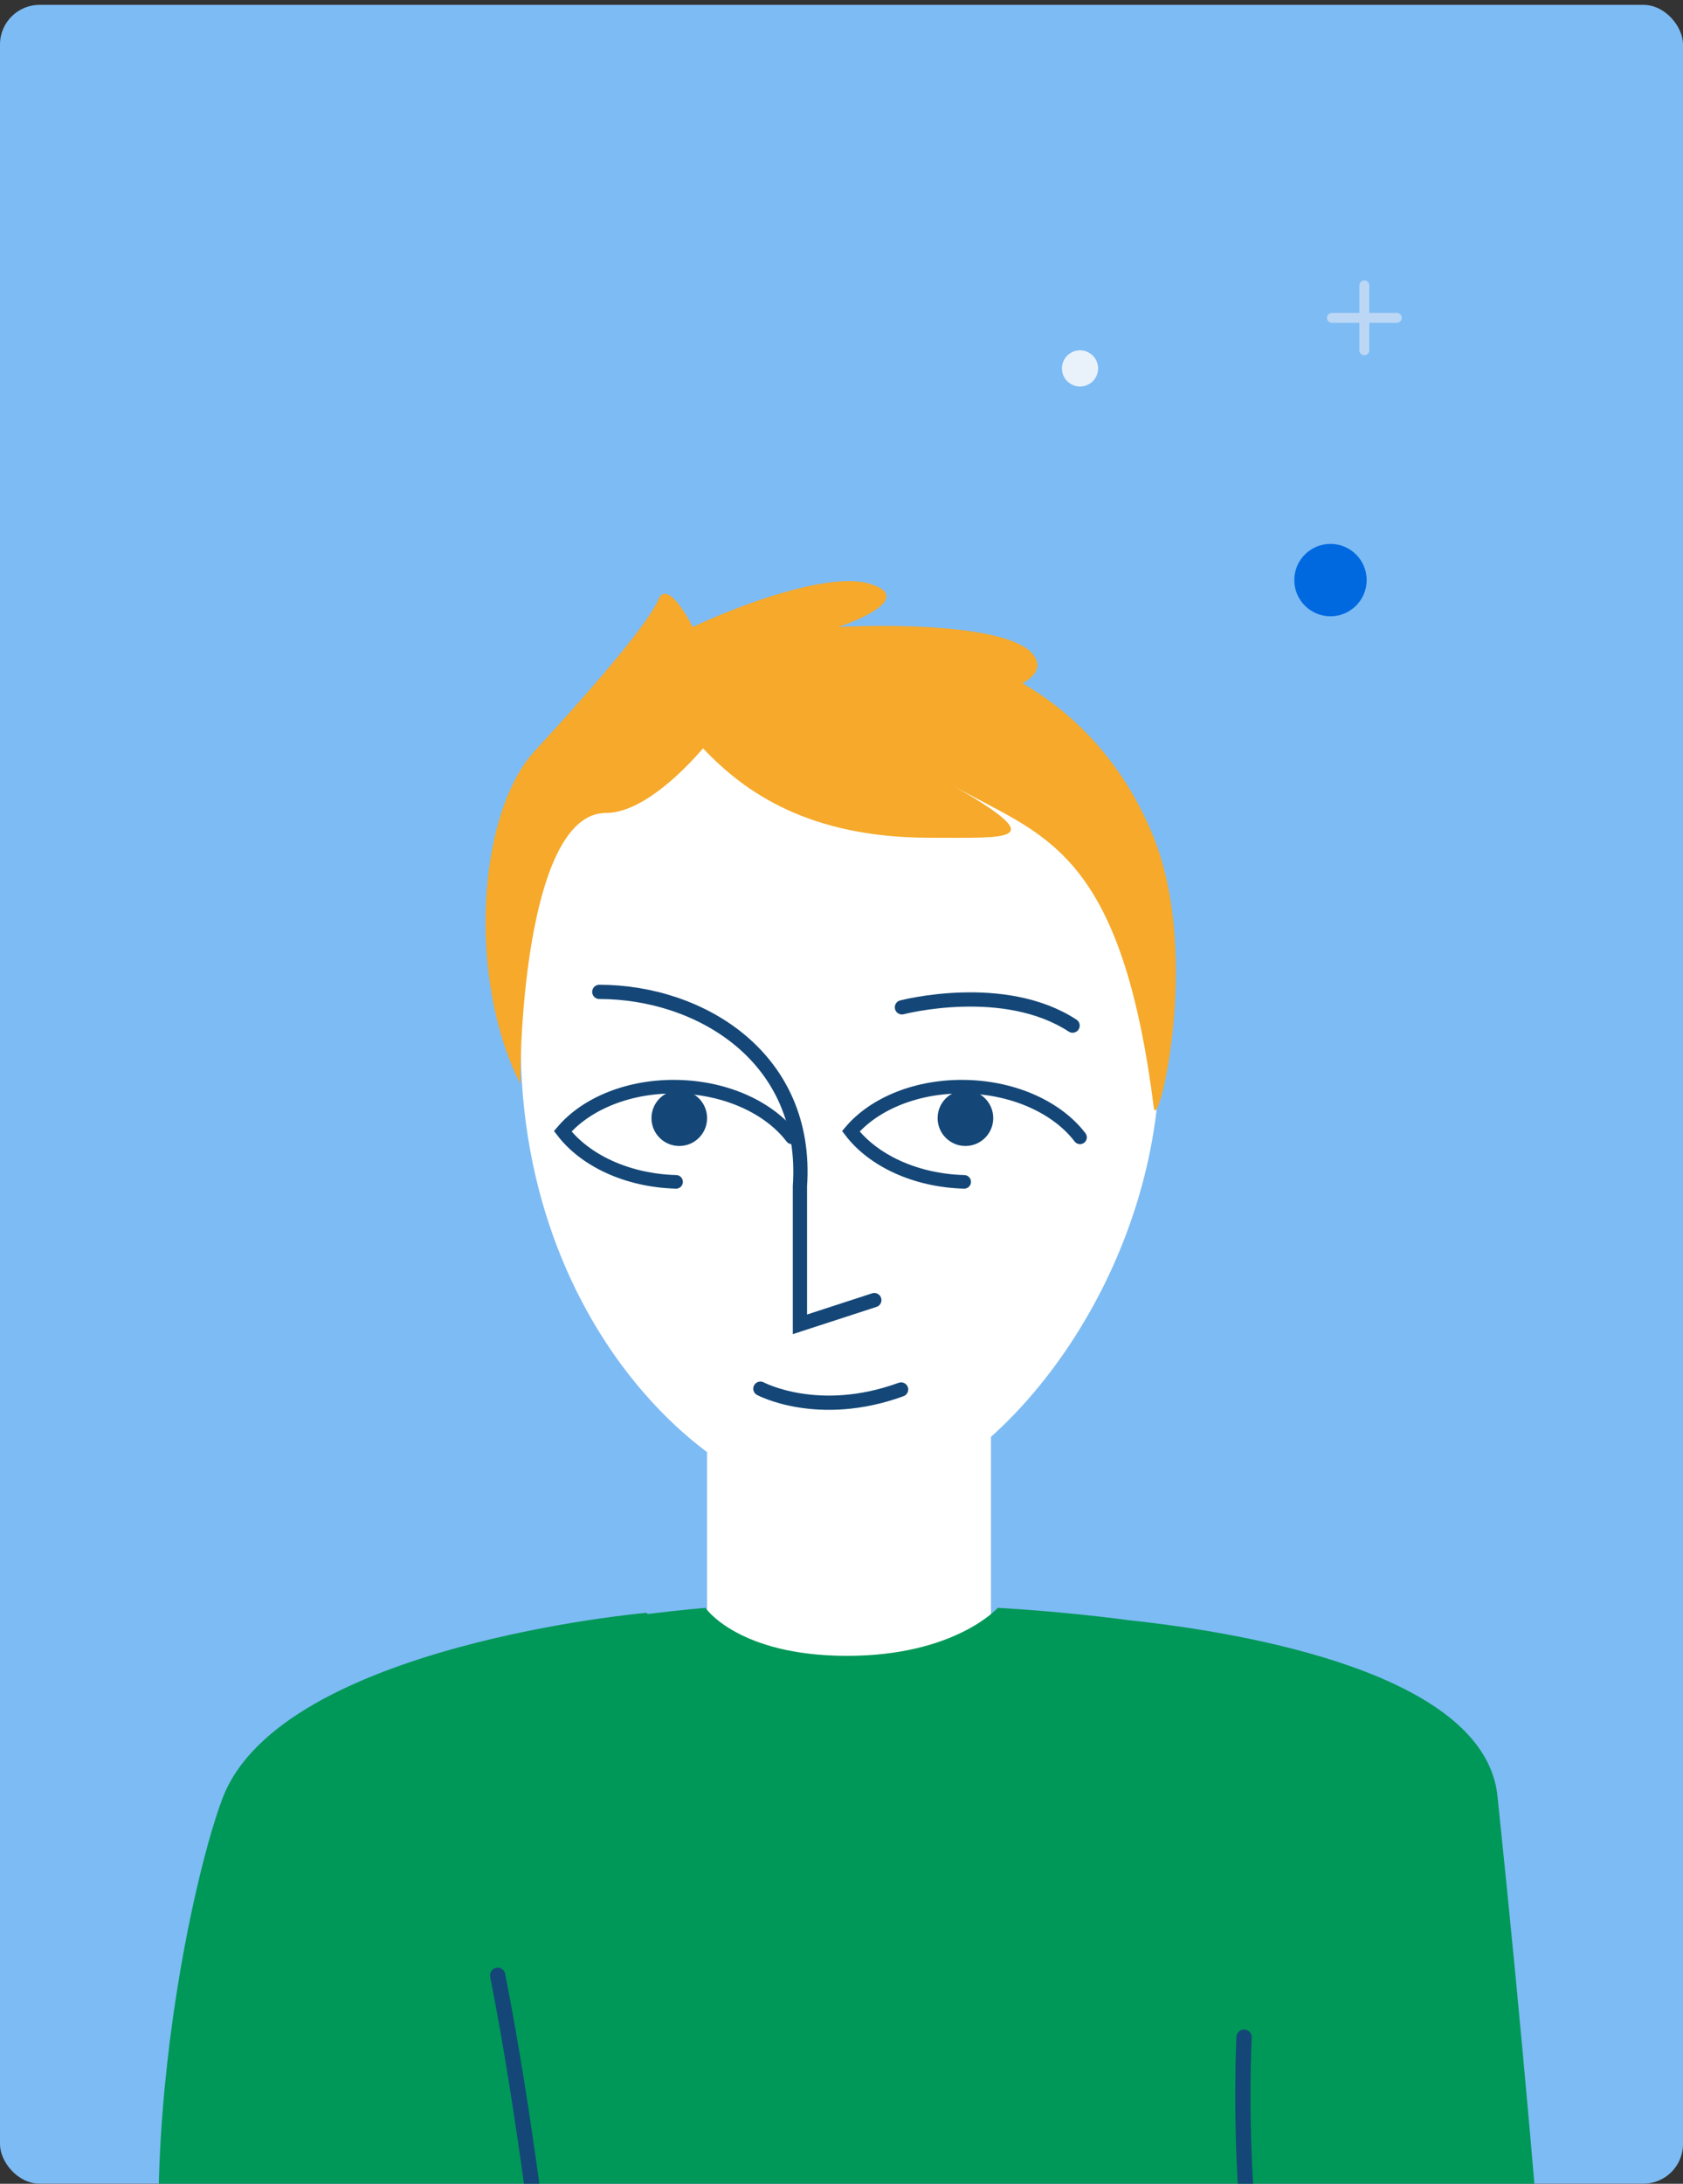 <svg width="340" height="441" viewBox="0 0 340 441" fill="none" xmlns="http://www.w3.org/2000/svg">
<rect x="0" y="0" width="340" height="441" fill="#333333" stroke="none"/>
<g clip-path="url(#clip0_1793_64516)">
<rect y="0.981" width="340" height="440" rx="8" fill="#7DBBF4"/>
<path d="M200.201 254.488H142.848V370.95H200.201V254.488Z" fill="white"/>
<path d="M105.8 198.142C108.842 166.534 116.518 150.772 127.238 142.924C138.762 134.488 153.804 135.196 170.391 135.196C209.382 135.196 234.335 154.123 234.335 212.661C234.335 261.447 197.341 304.138 170.391 304.138C143.44 304.137 99.487 263.725 105.8 198.142Z" fill="white"/>
<path d="M121.072 200.305C141.44 200.305 163.399 213.548 161.602 239.542V267.441L176.627 262.551" stroke="#144777" stroke-width="2.879" stroke-miterlimit="10" stroke-linecap="round"/>
<path d="M182.209 203.425C182.209 203.425 202.779 198.036 216.682 207.116" stroke="#144777" stroke-width="2.879" stroke-miterlimit="10" stroke-linecap="round"/>
<path d="M159.984 229.681C155.513 223.818 146.983 219.729 137.089 219.462C127.194 219.2 118.458 222.835 113.684 228.451C118.156 234.314 126.685 238.403 136.58 238.67" stroke="#144777" stroke-width="2.747" stroke-miterlimit="10" stroke-linecap="round"/>
<path d="M218.185 229.681C213.714 223.818 205.184 219.729 195.289 219.462C185.395 219.2 176.658 222.835 171.885 228.451C176.356 234.314 184.886 238.403 194.781 238.67" stroke="#144777" stroke-width="2.747" stroke-miterlimit="10" stroke-linecap="round"/>
<path d="M195.035 231.426C198.139 231.426 200.655 228.907 200.655 225.799C200.655 222.692 198.139 220.173 195.035 220.173C191.931 220.173 189.416 222.692 189.416 225.799C189.416 228.907 191.931 231.426 195.035 231.426Z" fill="#144777"/>
<path d="M137.228 231.425C140.332 231.425 142.848 228.906 142.848 225.799C142.848 222.692 140.332 220.173 137.228 220.173C134.125 220.173 131.609 222.692 131.609 225.799C131.609 228.906 134.125 231.425 137.228 231.425Z" fill="#144777"/>
<path d="M153.615 280.436C153.615 280.436 165.312 286.705 182.038 280.601" stroke="#144777" stroke-width="2.879" stroke-miterlimit="10" stroke-linecap="round"/>
<path fill-rule="evenodd" clip-rule="evenodd" d="M130.842 325.938L130.613 325.698C130.613 325.698 57.005 332.136 45.031 362.964C38.052 380.932 22.1 454.804 40.706 502.264C48.72 522.709 55.962 522.672 76.94 522.565C77.657 522.561 78.391 522.558 79.141 522.555H315.911C315.911 522.555 312.796 460.993 302.548 362.964C300.272 337.901 251.385 329.693 228.121 327.2C214.017 325.323 201.573 324.7 201.573 324.7C201.573 324.7 192.932 334.43 170.998 334.39C149.064 334.349 142.509 324.7 142.509 324.7C142.509 324.7 137.854 325.075 130.842 325.938Z" fill="#009858"/>
<path d="M100.535 398.9C106.064 426.784 109.84 460.128 109.84 460.128" stroke="#144777" stroke-width="3.087" stroke-miterlimit="10" stroke-linecap="round"/>
<path d="M251.326 411.401C251.326 411.401 248.325 470.22 263.681 489.48" stroke="#144777" stroke-width="3.087" stroke-miterlimit="10" stroke-linecap="round"/>
<path fill-rule="evenodd" clip-rule="evenodd" d="M142.036 151.119C136.933 157.027 129.078 164.171 122.423 164.171C108.031 164.171 105.111 202.409 105.111 218.867C94.302 197.496 96.517 164.171 108.031 151.656C122.423 136.012 131.184 125.374 133.061 120.994C134.563 117.49 138.276 123.288 139.944 126.625C148.288 122.662 167.102 115.362 175.612 117.865C184.123 120.368 174.987 124.748 169.355 126.625C180.618 126 204.272 126.25 208.777 132.258C210.526 134.588 209.253 136.492 206.553 137.998C219.071 145.208 227.963 156.349 233.096 169.178C242.74 193.282 233.796 229.214 233.096 223.69C227.177 176.957 213.972 170.015 198.72 161.997C196.643 160.905 194.529 159.793 192.389 158.559C210.92 169.254 205.525 169.236 191.077 169.185C190.042 169.182 188.961 169.178 187.839 169.178C163.658 169.178 150.525 160.153 142.036 151.119Z" fill="#F6A92A"/>
<circle cx="218.185" cy="74.4" r="3.656" fill="#E9F1FB"/>
<path d="M282.183 64.187L269.065 64.187" stroke="#BCD7F5" stroke-width="2" stroke-linecap="round"/>
<path d="M275.624 70.745L275.624 57.628" stroke="#BCD7F5" stroke-width="2" stroke-linecap="round"/>
<circle cx="268.782" cy="117.147" r="7.31" fill="#0069E0"/>
</g>
<defs>
<clipPath id="clip0_1793_64516">
<rect y="0.981" width="340" height="440" rx="8" fill="white"/>
</clipPath>
</defs>
</svg>
